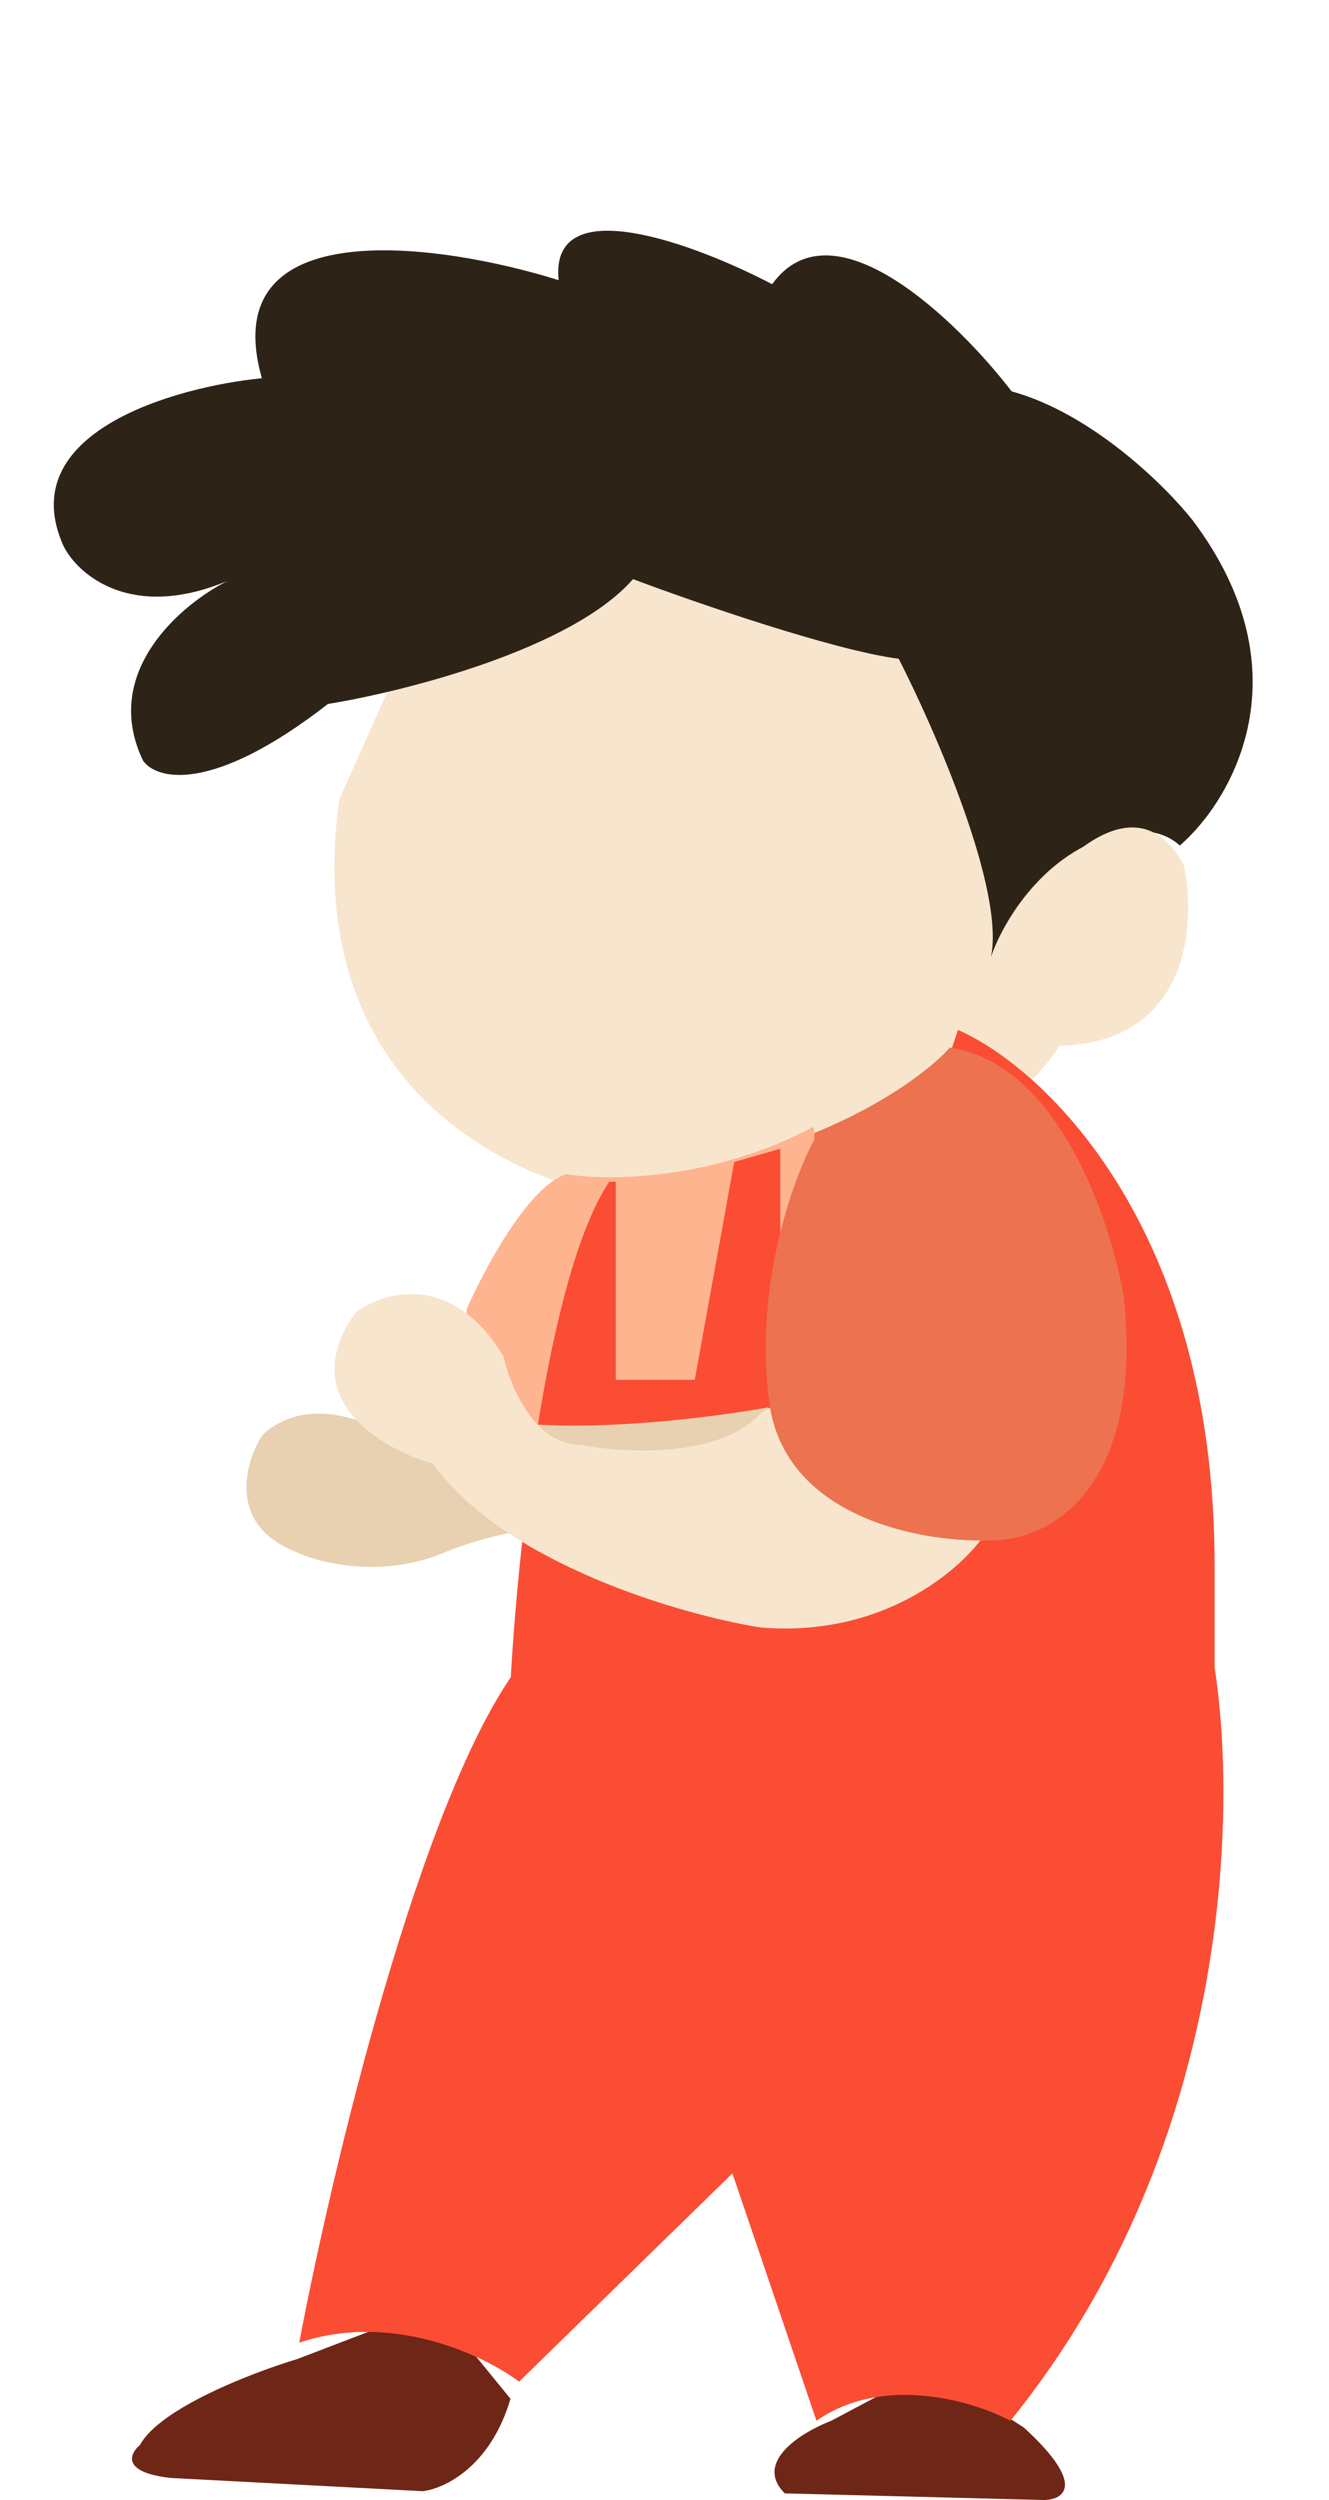 <?xml version="1.0" encoding="UTF-8"?> <svg xmlns="http://www.w3.org/2000/svg" width="151" height="284" viewBox="0 0 151 284" fill="none"> <path d="M38.547 90.794C33.851 125.102 60.559 135.651 74.5 136.636C90.349 139.002 108.497 129.242 115.59 124.067C128.504 114.011 125.373 92.273 122.194 82.661L74.5 59L48.819 67.873L38.547 90.794Z" fill="#F7E6CD"></path> <path d="M135.506 59.102C148.518 76.402 139.958 90.946 134.051 96.055C131.544 93.746 127.69 94.364 126.077 94.962C118.155 97.356 113.787 105.133 112.593 108.722C114.182 101.12 106.267 82.966 102.111 74.84C94.587 73.849 78.85 68.393 71.922 65.788C64.965 73.759 45.917 78.565 37.263 79.971C24.012 90.273 17.733 88.552 16.249 86.404C11.416 76.325 20.661 68.586 25.888 65.976C14.929 70.574 8.893 65.301 7.246 62.09C1.358 49.164 19.798 43.955 29.753 42.966C24.354 23.925 49.985 27.606 63.475 31.827C62.382 21.442 79.189 27.806 87.729 32.286C94.644 22.713 108.755 36.414 114.946 44.462C124.14 46.991 132.483 55.276 135.506 59.102Z" fill="#2D2317"></path> <path d="M19.47 281.5C13.761 280.9 14.713 278.75 15.902 277.75C18.185 273.55 28.745 269.5 33.74 268L49.438 262L58 272.5C55.717 280.3 50.389 282.75 48.011 283L19.47 281.5Z" fill="#6E2617"></path> <path d="M118.567 284L89.17 283.25C85.552 279.65 91.18 276.25 94.447 275L105.753 269L116.306 275.75C123.542 282.35 120.828 284 118.567 284Z" fill="#6E2617"></path> <path d="M64.371 133.385C60.126 134.615 55.022 144.154 53 148.769V159.538L68.161 178L100 172.615L92.419 128C80.897 134.154 68.919 134.154 64.371 133.385Z" fill="#FFB490"></path> <path d="M69.215 134.25C62.037 145.05 58.748 176.75 58 191.25L60.991 197.25L129.028 207L138 189.75V177.75C138 139.35 118.561 121.25 108.841 117L108.093 119.25L88.654 168.75V130.5L83.421 132L78.935 156.75H69.963V134.25H69.215Z" fill="#FA4D34"></path> <path d="M137.577 187C114.07 205.339 75.382 196.12 58.976 189.218C47.81 204.008 37.673 246.653 34 266.126C44.578 262.576 55.058 267.605 58.976 270.563L83.218 246.899L92.767 275C100.407 269.676 110.642 272.782 114.805 275C140.663 243.054 140.761 203.022 137.577 187Z" fill="#FA4D34"></path> <path d="M33.551 176.276C25.79 173.153 27.829 166.127 29.82 163.004C34.596 158.632 41.263 161.182 43.999 163.004L51.462 160.662C48.228 158.84 43.7 156.133 51.462 159.881C59.223 163.628 78.577 161.442 87.283 159.881L94 170.03L71.611 173.934C63.85 172.06 54.447 174.714 50.715 176.276C43.551 179.399 36.287 177.577 33.551 176.276Z" fill="#E8D1B0"></path> <path d="M40.412 149.097C33.399 158.832 43.334 164.606 49.178 166.276C57.505 177.729 77.484 183.455 86.433 184.887C100.458 186.032 109.322 178.206 112 174.15C100.312 156.971 90.085 157.925 86.433 160.55C81.758 165.704 70.849 165.083 65.979 164.129C60.72 164.129 57.944 157.448 57.213 154.108C51.369 144.373 43.577 146.711 40.412 149.097Z" fill="#F7E6CD"></path> <path d="M134.508 98.284C129.126 88.324 119.806 98.04 115.819 104.143C114.324 106.096 111.483 111.027 112.081 115.128C112.68 119.229 116.816 119.278 118.81 118.789C134.957 119.375 136.003 105.363 134.508 98.284Z" fill="#F7E6CD"></path> <path d="M87.401 159.309C85.643 146.171 90.087 133.929 92.529 129.451V128.704C101.32 125.121 106.448 120.742 107.913 119C120.22 120.792 126.227 138.657 127.692 147.366C130.036 170.058 118.413 175.234 112.308 174.985C104.739 175.234 89.159 172.447 87.401 159.309Z" fill="#ED7250"></path> </svg> 